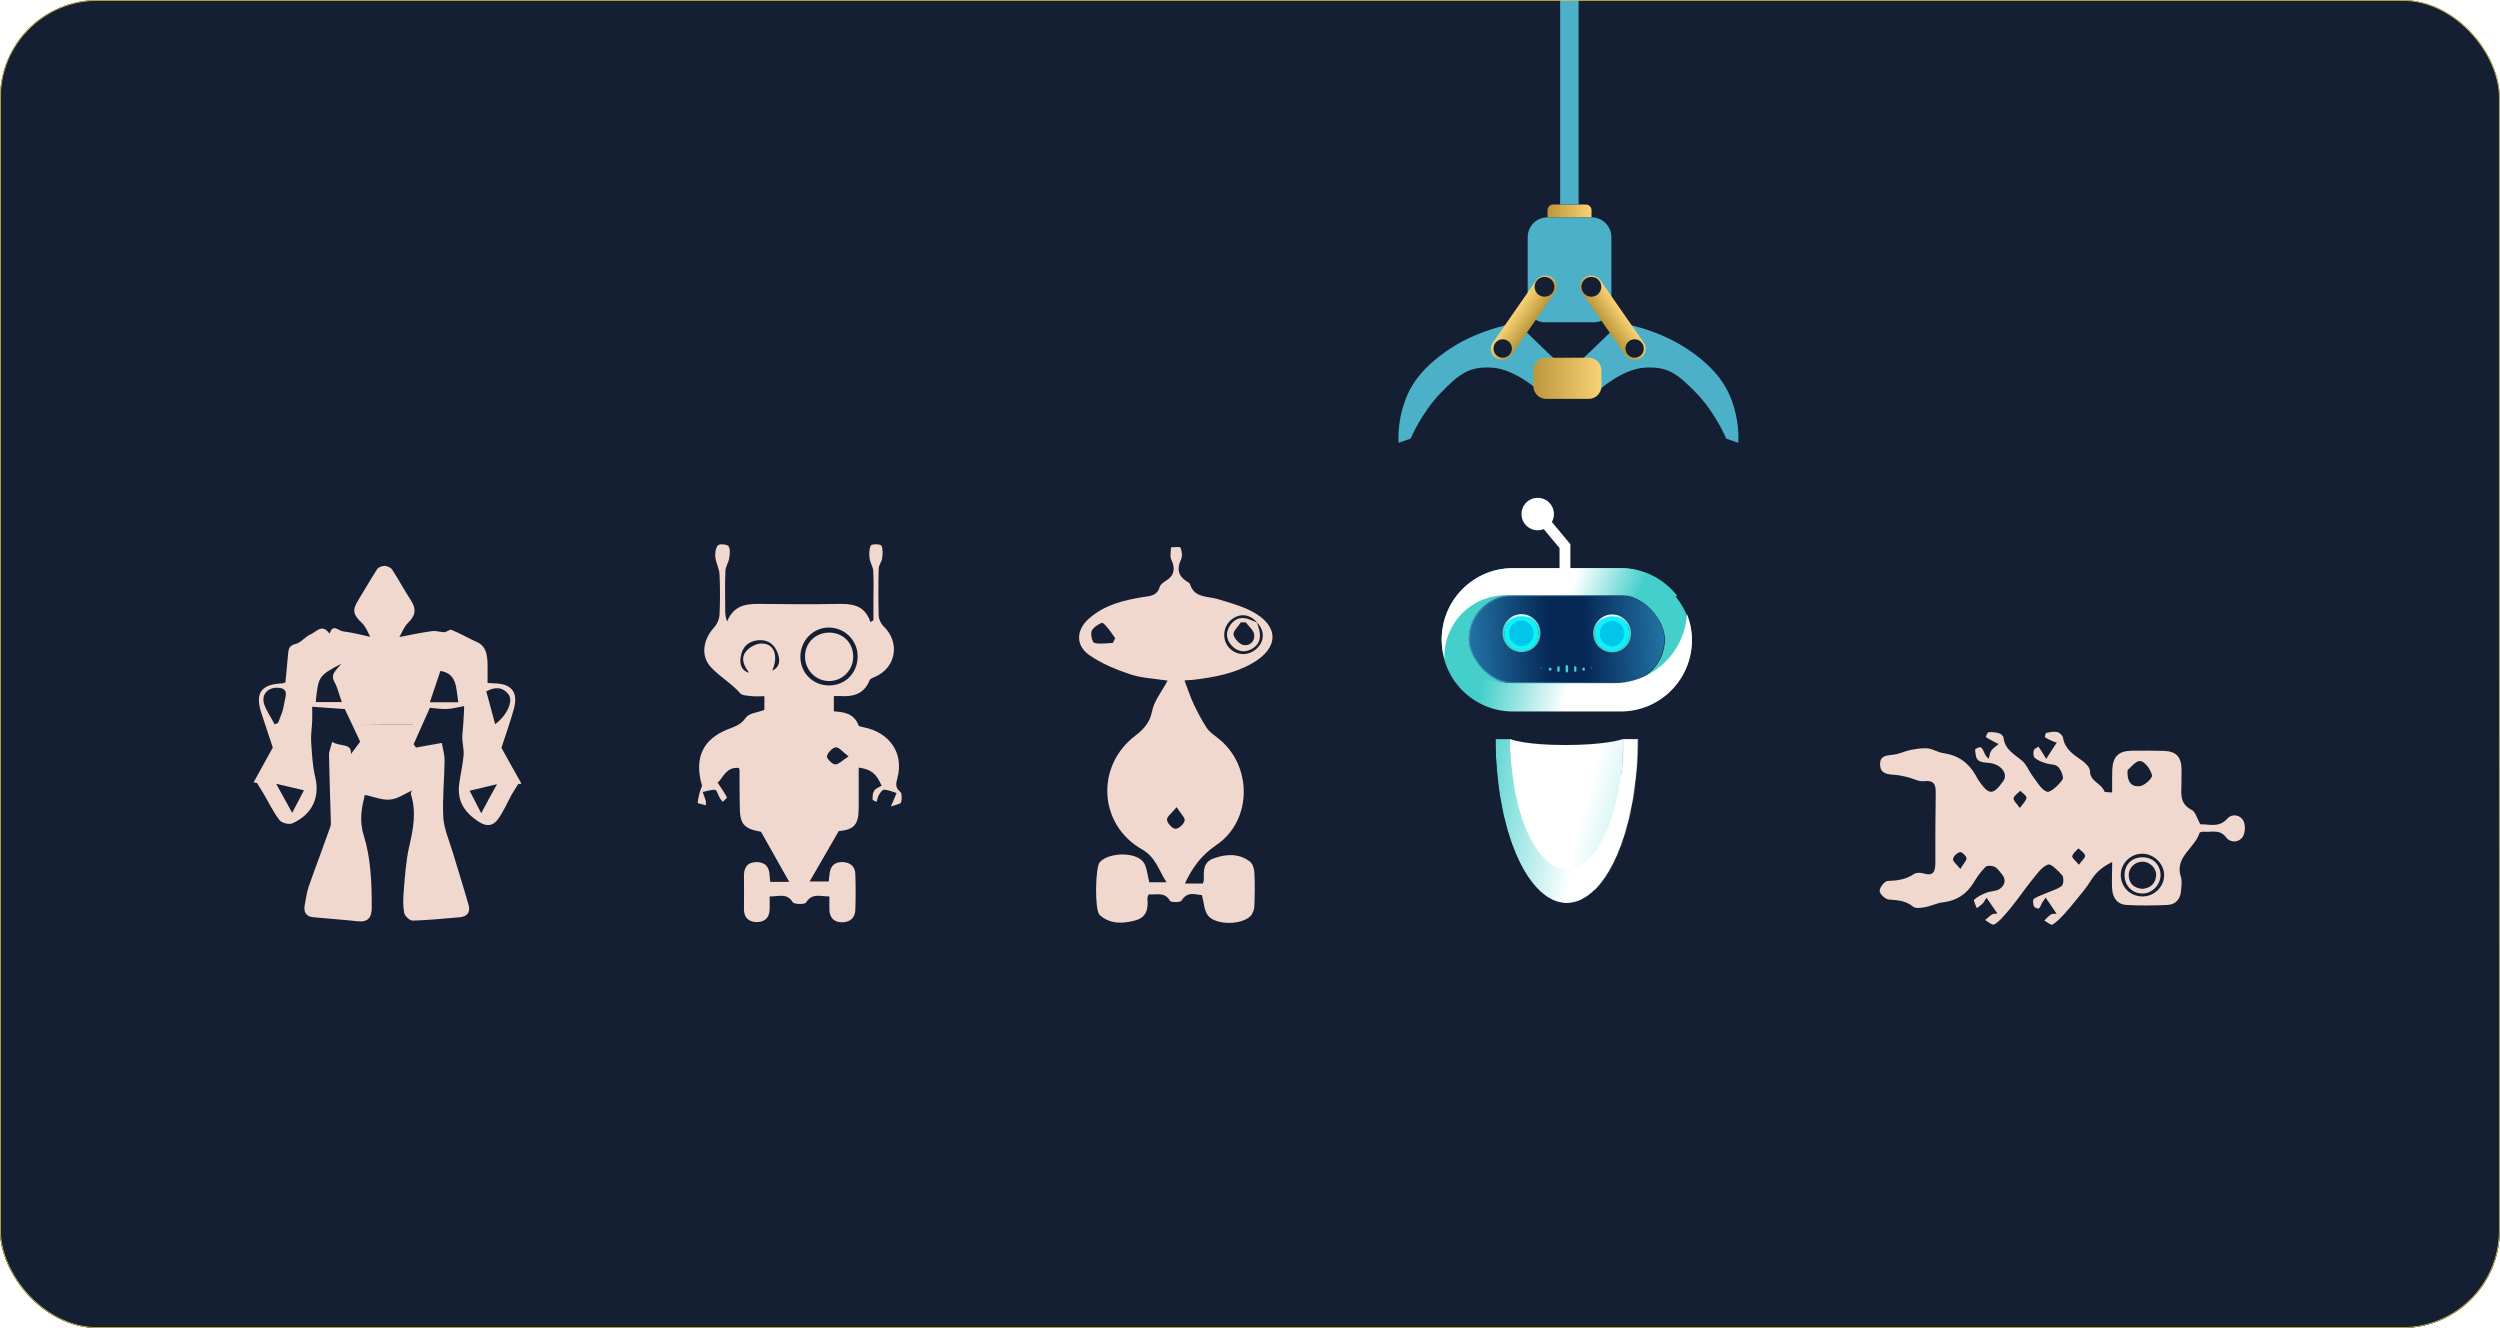 <svg width="3125" height="1660" viewBox="0 0 3125 1660" fill="none" xmlns="http://www.w3.org/2000/svg">
<g clip-path="url(#clip0_10895_69036)">
<rect width="3124.71" height="1660" rx="122.059" fill="#151F33"/>
<rect x="-124.5" y="-214.824" width="3473.79" height="1874.82" fill="url(#paint0_linear_10895_69036)"/>
<path d="M626.788 934.713C631.788 919.449 637.578 903.134 642.314 886.291C648.104 865.239 639.42 854.449 617.578 854.186C615.472 854.186 613.367 853.923 609.42 853.66C609.42 844.976 609.683 836.818 609.42 828.397C608.893 817.607 607.314 807.344 595.735 802.344C585.209 797.607 575.209 791.818 564.42 787.344C562.051 786.291 558.367 790.239 555.209 790.239C550.209 790.239 544.946 788.133 539.946 788.923C526.262 790.765 512.577 793.66 499.156 796.291C502.841 790.239 505.209 783.133 510.209 778.396C519.683 769.186 520.735 761.028 513.367 749.975C505.209 737.607 498.367 724.449 490.209 712.081C488.63 709.449 484.156 707.607 480.998 707.344C477.841 707.344 473.104 708.923 471.525 711.291C463.367 723.923 455.998 737.081 448.104 749.712C439.946 762.87 441.262 768.133 452.577 778.923C457.314 783.397 459.683 790.239 462.841 796.028C451.525 793.66 439.946 790.502 428.63 789.186C423.367 788.66 415.998 779.186 412.314 791.554C411.788 791.291 411.261 791.291 410.998 791.028C402.577 779.449 395.209 789.975 388.367 792.87C381.525 795.765 376.261 803.397 369.419 804.975C361.788 806.818 360.735 810.765 360.209 816.554C359.156 828.66 357.84 840.765 356.788 853.133C355.472 853.397 354.419 853.923 353.103 854.186C325.998 855.239 318.367 866.555 327.051 892.344C332.051 907.081 336.788 921.818 340.998 934.449C332.84 949.449 324.946 963.66 317.051 977.87C318.367 978.134 319.946 978.397 321.261 978.66C323.893 983.134 326.788 987.607 329.419 992.081C335.998 1003.13 341.525 1014.98 349.419 1025.24C352.051 1028.66 361.261 1031.03 365.472 1029.19C390.735 1017.87 400.209 996.028 393.893 970.765C390.472 956.555 389.946 941.555 388.893 926.818C388.367 918.397 389.946 909.976 390.209 901.555C390.472 894.976 390.209 888.397 390.209 883.397C405.209 884.449 417.84 885.502 430.998 886.291C437.577 900.239 444.683 914.976 450.209 927.081C444.683 934.713 440.735 939.713 438.63 942.607C440.209 928.397 424.683 933.66 415.209 927.344C413.63 933.923 411.261 938.923 411.261 943.66C411.788 969.449 412.577 994.976 413.367 1020.77C413.367 1025.24 414.156 1029.98 412.84 1033.66C404.156 1058.4 394.682 1083.13 385.998 1107.87C383.367 1115.24 382.577 1123.13 380.998 1130.77C379.156 1139.71 382.314 1145.77 391.788 1146.56C409.946 1148.4 428.367 1149.45 446.525 1151.55C460.209 1153.13 464.683 1146.82 464.683 1134.45C464.683 1103.92 463.63 1073.13 454.683 1044.19C448.63 1024.98 452.314 1008.66 455.998 993.66C467.051 995.765 477.577 1000.5 487.841 999.45C497.577 998.397 506.788 991.818 514.946 988.134C514.946 988.134 513.104 991.028 513.63 992.871C520.735 1014.98 516.525 1036.29 511.525 1058.13C507.314 1076.29 506.262 1094.98 504.683 1113.66C503.893 1122.61 503.63 1132.08 505.209 1141.03C505.998 1144.98 512.314 1151.03 515.998 1150.77C535.735 1150.24 555.209 1148.13 574.683 1146.56C583.893 1145.77 588.367 1140.24 585.735 1131.29C579.42 1108.92 572.314 1086.82 565.735 1064.71C561.525 1050.77 555.209 1036.55 554.156 1022.34C552.841 998.397 555.472 974.449 555.735 950.502C555.735 942.87 553.367 935.502 552.314 928.66C539.946 930.765 529.946 932.607 519.946 934.449C518.893 933.134 518.104 931.555 517.051 930.239C523.893 914.976 530.735 899.712 537.314 884.712C544.42 885.239 551.262 886.555 558.104 886.291C564.946 886.028 571.525 884.186 580.209 882.607C579.946 889.976 579.683 896.818 579.156 903.397C578.893 909.976 577.841 916.291 577.841 922.87C578.104 930.239 580.209 937.607 579.42 944.976C578.367 956.292 575.735 967.344 574.156 978.66C570.999 1000.5 579.683 1014.98 598.63 1027.34C608.893 1033.92 616.525 1032.08 622.314 1024.19C629.42 1014.45 634.157 1003.13 639.946 992.607C642.315 988.397 645.209 984.449 647.578 980.239C648.893 979.976 650.472 979.713 651.788 979.449C642.841 963.66 634.683 949.186 626.788 934.713ZM330.209 880.239C326.261 868.397 334.682 858.923 347.577 859.712C353.893 859.976 358.63 862.344 357.051 870.239C355.735 876.291 354.946 882.344 353.367 888.134C351.788 893.397 349.419 898.397 347.577 903.66C346.261 904.186 344.682 904.976 343.367 905.502C338.893 896.818 333.103 888.923 330.209 880.239ZM365.209 1016.03C357.84 1002.61 351.788 991.818 345.209 979.713C357.84 982.607 367.314 984.976 379.946 987.871C375.209 996.818 370.472 1006.03 365.209 1016.03ZM394.682 877.607C397.84 845.502 398.104 844.712 426.525 829.712C420.735 837.607 412.314 842.344 418.104 852.607C422.051 859.449 423.63 867.87 427.314 877.607C415.209 877.607 405.209 877.607 394.682 877.607ZM448.63 905.239C471.262 904.976 493.893 904.976 516.262 904.976V905.239C493.893 905.239 471.262 905.239 448.63 905.239ZM537.314 877.87C542.314 862.87 546.525 850.765 550.472 838.66C571.525 842.081 569.946 859.449 572.841 877.87C561.262 877.87 550.209 877.87 537.314 877.87ZM601.525 1016.55C596.262 1006.29 591.525 997.081 587.051 988.397C599.946 985.239 609.157 983.134 621.262 980.239C614.683 992.081 608.893 1002.61 601.525 1016.55ZM618.893 905.239C614.946 890.765 611.525 877.081 607.841 864.186C620.209 857.607 629.157 859.449 635.736 868.133C641.788 876.291 634.157 893.923 618.893 905.239Z" fill="#F1D8CF"/>
<path d="M1125.21 989.708C1118.63 984.182 1119.95 979.445 1121.79 972.603C1130.21 940.234 1111 915.498 1079.95 909.182C1077.58 908.655 1073.63 908.129 1073.1 906.55C1067.84 892.076 1055.21 889.971 1042.31 889.182C1042.31 882.34 1042.31 876.55 1042.31 870.234C1044.68 870.234 1046.52 869.708 1048.37 869.971C1065.21 871.287 1079.95 868.392 1087.05 850.234C1087.84 848.129 1091.79 847.076 1094.42 845.761C1120.47 833.918 1125.21 802.603 1104.42 782.866C1101.26 779.708 1098.63 774.445 1098.37 769.971C1097.84 750.234 1097.84 730.497 1098.37 710.76C1098.37 706.55 1102.05 702.339 1102.58 698.129C1103.37 692.866 1103.89 686.55 1101.79 682.076C1100.74 679.971 1089.68 679.708 1088.63 681.813C1086.26 686.287 1086.26 692.602 1087.05 698.129C1087.58 703.392 1091.26 708.392 1091.52 713.392C1092.31 726.55 1091.79 739.708 1091.79 752.866C1091.79 760.234 1091.79 767.866 1091.79 775.234C1090.47 776.024 1089.16 776.813 1088.1 777.603C1079.95 753.655 1061.52 754.708 1042.58 754.971C1014.16 755.497 985.472 755.234 957.051 754.971C937.84 754.708 918.63 753.129 908.893 776.813C907.051 771.813 906.525 768.129 906.525 764.445C906.525 747.339 905.998 730.234 906.788 713.129C907.051 707.866 910.735 703.129 911.525 697.866C912.314 692.866 913.103 686.55 910.735 682.866C909.156 680.497 899.682 679.444 897.577 681.55C894.419 684.971 893.63 691.55 894.156 696.287C894.946 703.655 899.156 710.76 899.419 718.129C900.209 734.708 900.209 751.55 899.419 768.129C899.156 773.918 896.261 780.497 892.314 784.708C879.156 799.182 875.472 819.445 888.367 833.655C899.419 845.761 914.156 853.918 925.209 866.55C927.84 869.708 934.946 869.445 939.946 870.234C944.946 870.761 950.209 870.234 955.472 870.234C955.472 877.34 955.472 883.129 955.472 887.34C946.788 890.761 935.998 891.55 932.314 897.076C925.998 906.287 917.84 908.392 908.63 912.076C880.472 923.655 866.788 945.498 877.577 982.34C874.682 989.182 872.84 996.287 872.051 1003.66C872.051 1004.18 878.367 1005.5 882.314 1006.55C882.314 1003.13 882.577 1002.08 882.314 1001.29C880.998 997.603 879.682 993.656 878.367 989.971C883.63 988.919 889.156 986.813 894.156 987.34C895.998 987.603 897.577 993.656 899.419 996.813C900.472 998.919 902.051 1000.5 903.367 1002.34C905.209 1000.5 909.156 997.34 908.63 996.55C905.472 990.761 901.788 985.234 897.051 978.392C903.893 972.34 907.84 958.129 923.63 959.971C924.156 961.55 924.419 962.34 924.419 963.392C924.419 977.866 924.419 992.34 924.682 1006.81C924.682 1030.23 929.419 1035.76 951.261 1039.71C962.84 1060.5 974.156 1080.5 986.525 1102.34C977.314 1102.34 970.209 1102.34 962.84 1102.34C962.577 1099.45 962.051 1097.34 962.051 1094.97C961.788 1083.92 956.788 1077.6 945.472 1077.6C933.63 1077.87 929.682 1084.97 929.946 1095.76C930.209 1109.45 929.946 1122.87 929.946 1136.55C929.946 1146.81 935.472 1152.08 945.209 1152.6C955.472 1152.87 961.788 1147.6 962.051 1136.81C962.314 1131.55 962.051 1126.55 962.051 1120.5C973.104 1121.02 983.367 1115.5 990.998 1127.87C992.84 1130.5 1006 1130.76 1007.58 1128.13C1015.21 1115.76 1025.47 1120.76 1036.79 1120.5C1036.79 1126.55 1036.52 1132.34 1036.79 1137.87C1037.31 1147.87 1043.37 1153.13 1053.1 1152.87C1062.84 1152.6 1068.89 1147.08 1069.16 1137.34C1069.68 1122.34 1069.68 1107.6 1069.16 1092.6C1068.89 1083.39 1063.37 1078.39 1054.16 1077.6C1044.16 1077.08 1038.37 1081.55 1037.05 1091.55C1036.52 1094.97 1036.26 1098.39 1036 1101.81C1027.84 1101.81 1020.47 1101.81 1012.05 1101.81C1024.68 1079.97 1036.52 1059.71 1048.37 1038.92C1067.58 1037.08 1073.37 1030.76 1073.37 1010.23C1073.37 993.392 1073.37 976.55 1073.37 959.445C1089.16 961.813 1095.21 966.813 1102.05 982.077C1098.63 984.182 1094.42 985.498 1092.58 988.656C1090.74 991.55 1090.74 995.761 1090.74 999.445C1090.74 1000.5 1093.89 1001.29 1095.74 1002.34C1096.79 999.445 1097.05 996.287 1098.63 993.656C1100.21 991.024 1103.1 986.813 1105.21 987.077C1110.47 987.34 1115.47 989.708 1120.74 991.287C1119.42 994.182 1118.37 997.077 1117.05 999.971C1116.52 1001.29 1116 1002.87 1113.63 1008.13C1120.21 1005.76 1125.74 1004.97 1126.26 1003.13C1127.58 998.656 1127.58 991.813 1125.21 989.708ZM965.209 838.392C973.63 819.445 967.577 803.655 950.998 804.445C944.419 804.708 935.998 809.445 932.051 814.971C925.472 823.655 930.472 833.129 936.525 841.024C925.735 837.866 924.419 829.182 925.998 820.497C927.84 808.392 935.998 801.024 948.367 800.234C959.946 799.445 968.367 805.497 972.314 816.813C975.209 825.497 975.209 833.655 965.209 838.392ZM1000.47 821.024C1000.47 800.497 1016.79 783.918 1036.79 784.445C1056.52 784.971 1072.05 800.76 1072.05 820.497C1072.05 841.287 1056.52 857.076 1035.74 856.813C1016 856.55 1000.47 841.024 1000.47 821.024ZM1043.89 955.498C1039.95 955.234 1033.1 947.866 1033.63 945.234C1034.68 940.761 1040.47 934.708 1044.68 934.182C1048.63 933.655 1053.37 939.971 1060.74 945.498C1053.1 950.234 1048.37 955.761 1043.89 955.498Z" fill="#F1D8CF"/>
<path d="M1066.52 820.766C1066.52 803.66 1053.89 791.029 1037.05 790.766C1019.42 790.502 1006 803.66 1006.26 821.029C1006.52 837.608 1019.42 851.029 1036 851.292C1052.84 851.555 1066.52 837.871 1066.52 820.766Z" fill="#F1D8CF"/>
<path d="M1565.58 828.925C1599 809.714 1599 782.346 1565.31 764.451C1551.89 757.346 1536.89 753.398 1522.42 748.925C1509.26 744.977 1492.95 747.872 1487.42 729.977C1486.89 728.661 1484.79 727.609 1483.47 726.819C1472.42 719.714 1470.84 710.767 1476.37 699.188C1478.21 695.24 1477.42 688.925 1475.58 684.451C1475.05 683.135 1467.95 684.188 1463.73 684.188C1463.73 689.188 1462.16 694.977 1464 699.188C1469.52 710.504 1467.95 719.451 1457.68 725.767C1454.52 727.872 1450.31 730.504 1449.52 733.925C1446.37 744.714 1437.95 744.977 1429 746.293C1404.52 750.24 1380.84 756.03 1361.63 772.872C1345.31 786.819 1344 806.293 1361.37 818.662C1376.63 829.451 1394.79 836.82 1412.68 842.872C1426.89 847.609 1442.42 848.135 1459.52 850.767C1452.42 864.188 1442.68 876.03 1440.05 889.188C1437.16 903.662 1429.26 911.82 1419 919.714C1369.26 957.609 1373.21 1031.03 1427.68 1061.82C1444.79 1071.56 1448.47 1088.14 1458.21 1102.87C1448.73 1102.87 1441.63 1102.87 1436.63 1102.87C1434 1093.14 1433.73 1083.4 1429 1077.35C1418.73 1064.45 1386.1 1065.5 1374.79 1077.61C1369 1083.66 1368.21 1137.87 1374.52 1143.66C1387.68 1155.5 1403.47 1154.71 1419.26 1150.5C1432.95 1146.82 1435.58 1136.29 1434.26 1123.66C1434 1122.08 1435.05 1120.5 1435.84 1117.87C1445.31 1119.19 1455.58 1113.93 1462.42 1126.03C1463.73 1128.14 1475.58 1128.14 1476.89 1125.77C1484.52 1113.4 1494.52 1118.4 1502.42 1118.93C1505.05 1128.4 1505.05 1138.14 1510.05 1144.45C1519.79 1156.82 1552.16 1156.29 1563.21 1144.98C1566.1 1141.82 1567.95 1136.56 1567.95 1132.35C1568.47 1118.4 1568.74 1104.19 1567.95 1090.24C1567.68 1085.5 1565.58 1079.19 1562.16 1076.82C1548.47 1066.56 1532.95 1067.35 1517.42 1072.87C1503.73 1077.61 1504.52 1088.66 1504.79 1099.98C1504.79 1101.56 1504 1103.14 1503.47 1104.45C1495.84 1104.45 1489 1104.45 1481.1 1104.45C1490.58 1084.19 1501.89 1068.93 1520.05 1056.56C1566.1 1025.77 1565.84 955.504 1521.63 922.083C1516.89 918.399 1511.63 914.714 1508.47 909.978C1502.16 900.241 1496.89 890.241 1491.89 879.714C1487.68 870.504 1484.52 860.767 1480.58 850.504C1485.31 850.241 1488.73 849.977 1492.16 849.714C1518.21 846.556 1543.21 841.82 1565.58 828.925ZM1538.74 774.977C1549.26 766.03 1562.16 767.346 1571.37 778.135L1570.84 777.609V777.872H1571.1C1580.84 788.135 1581.1 800.504 1571.37 810.241C1561.37 820.241 1545.84 819.977 1536.37 809.714C1527.42 799.977 1528.47 783.662 1538.74 774.977ZM1391.1 803.662C1383.21 803.925 1375.05 805.504 1367.95 803.662C1365.31 802.872 1362.68 792.346 1364.79 788.135C1366.89 783.662 1377.16 777.609 1378.47 778.662C1384.79 783.662 1389 791.03 1394 797.609C1393.21 799.451 1392.16 801.556 1391.1 803.662ZM1480.84 1025.77C1480.05 1029.98 1473.21 1036.29 1469.26 1036.03C1465.31 1035.77 1459 1028.93 1458.73 1024.71C1458.47 1020.77 1464.79 1016.29 1470.84 1008.93C1475.58 1016.82 1481.37 1021.82 1480.84 1025.77Z" fill="#F1D8CF"/>
<path d="M1537.94 781.305C1532.15 789.463 1532.15 798.673 1539.26 806.568C1546.1 814.199 1554.79 816.305 1564 811.568C1574 806.305 1576.63 797.884 1574 787.357C1573.21 784.199 1572.15 781.041 1571.37 778.147C1568.73 777.094 1566.1 776.041 1563.47 774.989C1552.94 770.252 1544 772.357 1537.94 781.305ZM1554.26 806.305C1549.26 805.252 1542.68 798.147 1541.89 793.147C1541.37 788.673 1547.94 783.147 1551.1 777.884C1553.21 777.884 1555.05 777.884 1557.15 777.884C1560.84 782.884 1566.89 787.62 1567.68 792.884C1569 801.305 1562.42 807.884 1554.26 806.305Z" fill="#F1D8CF"/>
<path d="M2505.69 1143.86C2511.25 1137.84 2516.29 1131.29 2521.32 1124.73C2527.68 1116.35 2533.78 1107.69 2540.4 1099.57C2546.23 1092.5 2552.06 1083.58 2559.97 1080.73C2563.67 1079.17 2572.83 1088.42 2577.8 1094.24C2579.89 1096.88 2579.58 1105.3 2577.2 1107.4C2571.92 1111.58 2564.8 1113.38 2558.21 1116.24C2552.93 1118.58 2547.13 1120.4 2542.38 1123.53C2540.8 1124.57 2541.29 1129.84 2542.33 1132.74C2542.85 1134.32 2547.31 1136.19 2548.37 1135.67C2550.48 1134.36 2551.02 1131.21 2552.35 1128.84C2553.95 1126.22 2555.8 1123.86 2557.13 1122.03C2562.09 1129.42 2566 1135.23 2570.7 1142.1C2568.33 1142.35 2565.44 1142.07 2563.59 1143.11C2560.43 1145.2 2558.04 1148.08 2555.4 1150.7C2558.81 1152.56 2563.79 1156.8 2565.63 1155.76C2571.18 1152.36 2575.68 1147.39 2580.18 1142.67C2585.47 1136.91 2590.5 1130.89 2595.27 1124.86C2601.63 1117 2608.25 1109.4 2613.55 1100.74C2619.66 1090.78 2627.59 1083.71 2640.26 1077.46C2640.19 1090.62 2639.61 1100.35 2640.09 1109.83C2640.55 1121.68 2646.03 1130.65 2658.66 1131.24C2675.23 1132.12 2692.08 1131.95 2708.66 1131.24C2719.98 1130.78 2725.8 1123.7 2726.39 1112.39C2726.68 1107.13 2727.76 1101.34 2726.21 1096.6C2717.66 1071.29 2743.5 1060.37 2749.4 1041.19C2749.66 1040.14 2752.56 1039.63 2754.14 1039.64C2763.87 1040.74 2774.42 1035.8 2782.79 1046.89C2788.01 1053.76 2798.54 1053.29 2803.32 1046.21C2806.5 1041.23 2807.08 1031.76 2804.47 1026.48C2800.57 1018.3 2790.05 1016.67 2784.23 1023.22C2773.64 1035.27 2761.3 1029.94 2750.5 1030.41C2746.33 1023.54 2744.53 1014.59 2739.28 1012.19C2723.8 1004.22 2726.76 991.073 2726.83 978.442C2726.86 972.652 2726.89 967.126 2726.92 961.337C2726.74 946.072 2719.93 938.931 2704.41 938.587C2691.25 938.255 2678.09 938.185 2664.93 938.38C2648.35 938.556 2640.95 945.622 2640.33 962.461C2640.02 971.67 2640.24 980.619 2640.19 990.619C2635.98 990.07 2630.97 990.571 2630.46 989.252C2626.83 978.97 2612.36 977.052 2612.43 963.631C2612.45 959.42 2606.96 953.865 2602.5 950.684C2591.75 943.259 2581 936.36 2578.7 921.874C2578.19 919.24 2574.26 915.535 2571.37 914.993C2567.16 914.182 2562.16 915.208 2557.68 916.237C2556.89 916.496 2555.81 921.491 2556.33 921.757C2559.74 923.88 2563.42 925.478 2567.1 927.076C2568.41 927.61 2569.99 927.881 2571.04 928.15C2566.53 934.968 2562.55 941 2557.77 948.607C2556.21 946.23 2554.64 943.327 2553.08 940.95C2551.51 938.31 2549.68 935.932 2548.12 933.293C2546 934.86 2542.84 935.897 2542.3 937.736C2541.5 940.626 2541.47 945.626 2543.31 947.215C2546.97 950.392 2551.96 952.26 2556.69 953.864C2561.95 955.734 2569.06 954.982 2572.46 958.421C2576.39 962.126 2580.02 971.619 2578.16 974.504C2573.39 981.321 2562.81 991.265 2558.61 989.664C2550.99 986.73 2545.78 976.439 2540.03 969.04C2535.85 963.229 2533.26 955.846 2528.02 951.345C2518.33 942.873 2505.99 937.282 2504.49 922.274C2504.24 920.167 2501.36 917.257 2499.26 916.72C2494.79 915.381 2490.05 914.83 2485.58 915.332C2484.26 915.325 2482.13 921.104 2482.39 921.368C2485.8 923.755 2489.73 925.618 2493.67 927.744C2494.98 928.54 2496.3 929.073 2498.4 929.874C2494.69 933.275 2491.26 935.099 2489.14 938.246C2487.28 941.131 2487 945.077 2485.93 948.493C2481.74 945.313 2480.7 941.623 2479.14 938.194C2478.36 936.348 2476.27 933.705 2474.95 933.961C2472.85 934.213 2468.63 936.296 2468.88 937.087C2469.39 941.827 2469.62 947.881 2472.76 950.266C2476.17 953.178 2482.48 953.212 2487.48 953.764C2501.68 955.681 2510.31 967.305 2504.21 976.221C2491.22 994.311 2486.22 994.284 2473.42 975.796C2471.85 973.682 2470.81 971.308 2469.51 968.933C2460.38 953.096 2447.27 943.816 2428.86 941.351C2422.29 940.527 2415.99 936.02 2409.42 935.459C2402.32 934.896 2395.2 936.174 2388.09 937.453C2380.72 938.993 2373.85 942.641 2366.48 943.392C2358.05 944.4 2349.9 944.358 2350.1 955.675C2350.31 966.202 2357.67 967.82 2366.35 968.392C2372.66 968.688 2378.97 970.037 2385.28 971.649C2391.85 973.262 2398.67 977.246 2404.73 976.488C2417.37 974.975 2419.97 980.515 2419.65 991.303C2419.24 1020.25 2419.08 1049.2 2419.2 1078.14C2419.14 1088.93 2417.26 1095.77 2404.12 1091.75C2400.71 1090.68 2395.45 1090.65 2392.54 1092.48C2382.24 1099.53 2371.44 1100.79 2359.34 1101.25C2355.65 1101.5 2349.56 1109.36 2349.54 1113.57C2349.52 1117.25 2356.32 1123.87 2360.79 1124.42C2371.84 1125.27 2382.1 1125.58 2391.27 1133.26C2394.42 1135.91 2401.53 1134.89 2406.53 1133.87C2414.17 1132.59 2421.3 1128.68 2428.67 1127.93C2445.52 1125.91 2457.93 1118.09 2466.96 1103.4C2471.21 1096.31 2475.98 1089.5 2481.8 1083.74C2483.65 1081.64 2489.7 1081.94 2492.85 1083.27C2496.53 1084.87 2499.14 1088.83 2502.02 1092.26C2508.3 1099.4 2506.15 1106.76 2499.55 1111.2C2495.06 1114.33 2487.96 1113.77 2482.42 1116.11C2477.14 1118.19 2471.6 1121.05 2467.64 1124.72C2466.58 1125.76 2469.71 1131.57 2471 1135.26C2473.38 1133.17 2476.28 1131.6 2478.4 1129.25C2480.52 1126.89 2481.85 1124 2483.18 1122.17C2488.4 1129.56 2492.32 1135.63 2496.76 1141.97C2494.12 1142.22 2491.76 1141.95 2490.17 1142.99C2487 1144.82 2484.36 1147.7 2481.45 1150.05C2485.12 1152.18 2490.1 1156.68 2492.47 1155.64C2497.75 1153.03 2501.99 1148.05 2505.69 1143.86ZM2659.54 962.562C2662.98 959.949 2669.87 950.511 2675.39 951.329C2681.44 952.151 2688.23 961.923 2690.04 969.038C2690.81 972.463 2681.29 981.624 2675.23 982.645C2666.8 983.916 2658.14 979.923 2659.54 962.562ZM2516.99 997.867C2517.8 994.187 2522.28 991.579 2525.46 988.438C2528.07 991.346 2533.06 994.267 2533.04 997.162C2533.03 1000.58 2529.06 1003.98 2524.82 1010.01C2520.64 1003.94 2516.19 1000.23 2516.99 997.867ZM2705.17 1093.59C2705.36 1108.07 2693.19 1120.37 2678.71 1120.56C2662.92 1120.74 2650.88 1108.83 2650.96 1093.57C2651.04 1079.1 2663.21 1067.06 2677.94 1067.13C2692.15 1067.21 2704.98 1079.38 2705.17 1093.59ZM2606.35 1069.65C2606.86 1072.02 2602.37 1075.68 2598.66 1080.93C2594.74 1076.17 2590.02 1072.73 2590.29 1070.36C2590.84 1066.68 2595.33 1063.81 2597.98 1060.4C2601.12 1063.31 2605.58 1065.96 2606.35 1069.65ZM2450.47 1086.2C2445.76 1080.39 2440.78 1076.68 2441.32 1073.79C2441.61 1070.37 2446.37 1065.92 2450.05 1065.15C2452.16 1064.63 2457.92 1069.93 2458.17 1072.82C2458.16 1075.98 2454.19 1079.64 2450.47 1086.2Z" fill="#F1D8CF"/>
<path d="M2655.7 1093.6C2655.64 1106.76 2664.53 1116.28 2677.16 1116.87C2689.53 1117.46 2700.64 1106.47 2700.7 1093.84C2700.51 1080.94 2691.35 1071.68 2678.19 1071.61C2665.03 1071.54 2655.77 1080.44 2655.7 1093.6ZM2695.18 1094.33C2694.33 1104.33 2688.51 1110.09 2677.98 1111.09C2668.51 1110.25 2661.7 1105.47 2660.96 1095.21C2660.22 1085.47 2667.9 1077.35 2677.63 1077.14C2686.85 1076.66 2695.75 1085.13 2695.18 1094.33Z" fill="#F1D8CF"/>
<path d="M1909.61 296.449C1909.61 282.739 1920.72 271.625 1934.43 271.625H1989.4C2003.11 271.625 2014.22 282.739 2014.22 296.449V381.56C2014.22 393.311 2004.69 402.837 1992.94 402.837H1930.88C1919.13 402.837 1909.61 393.311 1909.61 381.56V296.449Z" fill="#4CB1C8"/>
<path d="M1934.43 262.757C1934.43 258.84 1937.6 255.664 1941.52 255.664H1982.3C1986.22 255.664 1989.39 258.84 1989.39 262.757V271.622H1934.43V262.757Z" fill="url(#paint1_linear_10895_69036)"/>
<path d="M1950.19 -255H1973.24V255.664H1950.19V-255Z" fill="#4CB1C8"/>
<path d="M1753.57 509.221C1760.66 485.283 1773.96 461.346 1812.97 435.635C1851.98 409.925 1896.3 403.719 1896.3 403.719C1896.3 403.719 1931.77 438.295 1943.29 448.934C1954.82 459.573 1950.39 496.809 1950.39 496.809L1922.9 487.943C1922.9 487.943 1893.65 461.346 1865.27 459.573C1836.9 457.8 1824.49 466.665 1800.56 491.489C1776.62 516.313 1763.32 548.23 1763.32 548.23L1748.25 553.549C1748.25 553.549 1746.47 533.158 1753.57 509.221Z" fill="#4CB1C8"/>
<path d="M2167.55 509.221C2160.46 485.283 2147.16 461.346 2108.15 435.635C2069.14 409.925 2024.81 403.719 2024.81 403.719C2024.81 403.719 1989.35 438.295 1977.82 448.934C1966.3 459.573 1970.73 496.809 1970.73 496.809L1998.22 487.943C1998.22 487.943 2027.47 461.346 2055.84 459.573C2084.21 457.8 2096.62 466.665 2120.56 491.489C2144.5 516.313 2157.8 548.23 2157.8 548.23L2172.87 553.549C2172.87 553.549 2174.64 533.158 2167.55 509.221Z" fill="#4CB1C8"/>
<path d="M1916.7 463.122C1916.7 454.309 1923.84 447.164 1932.65 447.164H1985.85C1994.66 447.164 2001.81 454.309 2001.81 463.122V482.627C2001.81 491.44 1994.66 498.585 1985.85 498.585H1932.65C1923.84 498.585 1916.7 491.44 1916.7 482.627V463.122Z" fill="url(#paint2_linear_10895_69036)"/>
<rect x="1969.57" y="354.641" width="27.795" height="122.804" rx="13.897" transform="rotate(-34.826 1969.57 354.641)" fill="url(#paint3_linear_10895_69036)"/>
<rect width="27.795" height="122.804" rx="13.897" transform="matrix(-0.821 -0.571 -0.571 0.821 1951.13 354.641)" fill="url(#paint4_linear_10895_69036)"/>
<circle cx="1878.38" cy="435.635" r="11.525" fill="#151F33"/>
<circle cx="11.525" cy="11.525" r="11.525" transform="matrix(-1 0 0 1 2054.8 424.109)" fill="#151F33"/>
<circle cx="1930.68" cy="358.506" r="12.412" fill="#151F33"/>
<circle cx="12.412" cy="12.412" r="12.412" transform="matrix(-1 0 0 1 2001.61 346.094)" fill="#151F33"/>
<rect x="1836.63" y="744.755" width="243.834" height="108.559" rx="54.28" fill="url(#paint5_linear_10895_69036)" stroke="url(#paint6_linear_10895_69036)" stroke-width="1.353"/>
<rect x="1819.05" y="727.052" width="278.999" height="144.088" rx="72.044" stroke="url(#paint7_linear_10895_69036)" stroke-width="33.819"/>
<path fill-rule="evenodd" clip-rule="evenodd" d="M1802.13 800.394C1802.13 849.522 1841.96 889.348 1891.09 889.348H2026C2075.12 889.348 2114.95 849.522 2114.95 800.394C2114.95 788.806 2112.73 777.736 2108.7 767.583C2105.82 815.787 2065.81 853.989 2016.88 853.989H1889.72C1849.24 853.989 1814.87 827.838 1802.57 791.508C1802.28 794.431 1802.13 797.395 1802.13 800.394Z" fill="url(#paint8_linear_10895_69036)"/>
<path fill-rule="evenodd" clip-rule="evenodd" d="M2097.07 745.601C2080.84 724.065 2055.04 710.143 2026 710.143H1891.09C1841.96 710.143 1802.13 749.968 1802.13 799.096C1802.13 807.631 1803.34 815.886 1805.58 823.7C1805.54 822.641 1805.51 821.578 1805.51 820.509C1805.51 778.297 1839.73 744.077 1881.95 744.077H2081.81C2087.04 744.077 2092.14 744.602 2097.07 745.601Z" fill="url(#paint9_linear_10895_69036)"/>
<path fill-rule="evenodd" clip-rule="evenodd" d="M1939.85 652.485C1944.19 644.756 1943.07 634.795 1936.49 628.222C1928.57 620.297 1915.72 620.297 1907.8 628.222C1899.87 636.146 1899.87 648.994 1907.8 656.918C1913.71 662.836 1922.38 664.334 1929.69 661.414L1949.43 685.141L1949.43 733.243L1949.43 740.007L1962.95 740.007L1962.95 733.243L1962.95 682.695L1962.95 680.249L1961.39 678.369L1939.85 652.485Z" fill="white"/>
<path d="M2028.44 923.982C2028.67 923.908 2028.89 924.079 2028.89 924.314C2028.85 969.615 2022.73 1013.2 2008.89 1045.24C1995 1077.39 1976.16 1095.46 1956.52 1095.46C1936.88 1095.46 1918.05 1077.39 1904.16 1045.24C1890.32 1013.21 1887.38 969.471 1887.36 924.183C1887.36 923.937 1887.61 923.766 1887.84 923.855C1890.91 925.05 1909.19 931.268 1956.52 931.268C2004.4 931.268 2025.23 925.048 2028.44 923.982Z" fill="url(#paint10_linear_10895_69036)"/>
<mask id="mask0_10895_69036" style="mask-type:alpha" maskUnits="userSpaceOnUse" x="1869" y="923" width="179" height="206">
<path d="M2047.34 923.826C2047.34 978.225 2037.97 1030.4 2021.29 1068.86C2004.61 1107.33 1981.98 1128.94 1958.39 1128.94C1934.8 1128.94 1912.17 1107.33 1895.49 1068.86C1878.81 1030.4 1869.44 978.225 1869.44 923.826H1887.93C1887.93 966.919 1895.35 1008.25 1908.56 1038.72C1921.78 1069.19 1939.7 1086.31 1958.39 1086.31C1977.08 1086.31 1995 1069.19 2008.22 1038.72C2021.43 1008.25 2028.85 966.919 2028.85 923.826H2047.34Z" fill="#D9D9D9"/>
</mask>
<g mask="url(#mask0_10895_69036)">
<path d="M2047.34 923.826C2047.34 978.226 2037.97 1030.4 2021.29 1068.86C2004.61 1107.33 1981.98 1128.94 1958.39 1128.94C1934.8 1128.94 1912.17 1107.33 1895.49 1068.86C1878.81 1030.4 1869.44 978.226 1869.44 923.826L1887.53 923.826C1887.72 923.826 1887.87 923.978 1887.87 924.165C1887.92 965.407 1897.91 1004.94 1910.56 1034.11C1923.25 1063.36 1940.45 1079.79 1958.39 1079.79C1976.33 1079.79 1993.53 1063.36 2006.22 1034.11C2018.87 1004.94 2025.99 965.407 2026.03 924.165C2026.03 923.978 2026.18 923.826 2026.37 923.826H2047.34Z" fill="url(#paint11_linear_10895_69036)"/>
<path d="M2116.99 923.826C2116.99 978.225 2107.62 1030.4 2090.94 1068.86C2074.26 1107.33 2051.64 1128.94 2028.05 1128.94C2004.46 1128.94 1981.84 1107.33 1965.16 1068.86C1948.48 1030.4 1939.11 978.225 1939.11 923.826L2028.05 923.826H2116.99Z" fill="url(#paint12_linear_10895_69036)"/>
</g>
<rect x="1925.63" y="834.283" width="1.353" height="1.353" rx="0.676" fill="#44CFCB"/>
<rect x="1936.03" y="834.375" width="3.246" height="4.068" rx="1.623" fill="#44CFCB"/>
<rect x="1946.65" y="832.811" width="2.951" height="7.041" rx="1.476" fill="#44CFCB"/>
<rect x="1956.98" y="831.402" width="3.246" height="9.231" rx="1.623" fill="#44CFCB"/>
<rect x="1967.6" y="832.811" width="2.951" height="7.041" rx="1.476" fill="#44CFCB"/>
<rect x="1977.93" y="834.375" width="3.246" height="4.068" rx="1.623" fill="#44CFCB"/>
<rect x="1988.55" y="834.283" width="1.353" height="1.353" rx="0.676" fill="#44CFCB"/>
<path d="M1920.19 791.711C1920.19 802.261 1911.89 810.673 1901.82 810.673C1891.75 810.673 1883.45 802.261 1883.45 791.711C1883.45 781.162 1891.75 772.75 1901.82 772.75C1911.89 772.75 1920.19 781.162 1920.19 791.711Z" fill="#01C5E9" stroke="#09F4FB" stroke-width="5.952"/>
<g filter="url(#filter0_d_10895_69036)">
<path d="M1925.58 791.425C1925.58 804.5 1914.98 815.099 1901.9 815.099C1888.83 815.099 1878.23 804.5 1878.23 791.425C1878.23 778.351 1888.83 767.752 1901.9 767.752C1914.98 767.752 1925.58 778.351 1925.58 791.425ZM1880.75 791.425C1880.75 803.107 1890.22 812.576 1901.9 812.576C1913.58 812.576 1923.05 803.107 1923.05 791.425C1923.05 779.744 1913.58 770.274 1901.9 770.274C1890.22 770.274 1880.75 779.744 1880.75 791.425Z" fill="url(#paint13_linear_10895_69036)"/>
</g>
<path d="M2033.49 792.049C2033.49 802.599 2025.18 811.011 2015.11 811.011C2005.04 811.011 1996.74 802.599 1996.74 792.049C1996.74 781.5 2005.04 773.087 2015.11 773.087C2025.18 773.087 2033.49 781.5 2033.49 792.049Z" fill="#01C5E9" stroke="#09F4FB" stroke-width="5.952"/>
<g filter="url(#filter1_d_10895_69036)">
<path d="M2038.87 791.763C2038.87 804.838 2028.27 815.437 2015.2 815.437C2002.12 815.437 1991.52 804.838 1991.52 791.763C1991.52 778.689 2002.12 768.09 2015.2 768.09C2028.27 768.09 2038.87 778.689 2038.87 791.763ZM1994.05 791.763C1994.05 803.445 2003.52 812.914 2015.2 812.914C2026.88 812.914 2036.35 803.445 2036.35 791.763C2036.35 780.082 2026.88 770.612 2015.2 770.612C2003.52 770.612 1994.05 780.082 1994.05 791.763Z" fill="url(#paint14_linear_10895_69036)"/>
</g>
</g>
<rect x="0.5" y="0.5" width="3123.71" height="1659" rx="121.559" stroke="#CFC144"/>
<defs>
<filter id="filter0_d_10895_69036" x="1874.44" y="763.964" width="54.923" height="54.923" filterUnits="userSpaceOnUse" color-interpolation-filters="sRGB">
<feFlood flood-opacity="0" result="BackgroundImageFix"/>
<feColorMatrix in="SourceAlpha" type="matrix" values="0 0 0 0 0 0 0 0 0 0 0 0 0 0 0 0 0 0 127 0" result="hardAlpha"/>
<feOffset/>
<feGaussianBlur stdDeviation="1.894"/>
<feComposite in2="hardAlpha" operator="out"/>
<feColorMatrix type="matrix" values="0 0 0 0 1 0 0 0 0 1 0 0 0 0 1 0 0 0 0.25 0"/>
<feBlend mode="normal" in2="BackgroundImageFix" result="effect1_dropShadow_10895_69036"/>
<feBlend mode="normal" in="SourceGraphic" in2="effect1_dropShadow_10895_69036" result="shape"/>
</filter>
<filter id="filter1_d_10895_69036" x="1987.74" y="764.302" width="54.923" height="54.923" filterUnits="userSpaceOnUse" color-interpolation-filters="sRGB">
<feFlood flood-opacity="0" result="BackgroundImageFix"/>
<feColorMatrix in="SourceAlpha" type="matrix" values="0 0 0 0 0 0 0 0 0 0 0 0 0 0 0 0 0 0 127 0" result="hardAlpha"/>
<feOffset/>
<feGaussianBlur stdDeviation="1.894"/>
<feComposite in2="hardAlpha" operator="out"/>
<feColorMatrix type="matrix" values="0 0 0 0 1 0 0 0 0 1 0 0 0 0 1 0 0 0 0.25 0"/>
<feBlend mode="normal" in2="BackgroundImageFix" result="effect1_dropShadow_10895_69036"/>
<feBlend mode="normal" in="SourceGraphic" in2="effect1_dropShadow_10895_69036" result="shape"/>
</filter>
<linearGradient id="paint0_linear_10895_69036" x1="1611.93" y1="1193" x2="1611.93" y2="847" gradientUnits="userSpaceOnUse">
<stop stop-color="#151F33"/>
<stop offset="1" stop-color="#151F33" stop-opacity="0"/>
</linearGradient>
<linearGradient id="paint1_linear_10895_69036" x1="1989.45" y1="263.643" x2="1934.43" y2="263.643" gradientUnits="userSpaceOnUse">
<stop stop-color="#F9D274"/>
<stop offset="1" stop-color="#BC973C"/>
</linearGradient>
<linearGradient id="paint2_linear_10895_69036" x1="2001.9" y1="472.875" x2="1916.7" y2="472.875" gradientUnits="userSpaceOnUse">
<stop stop-color="#F9D274"/>
<stop offset="1" stop-color="#BC973C"/>
</linearGradient>
<linearGradient id="paint3_linear_10895_69036" x1="1997.39" y1="416.043" x2="1969.57" y2="416.043" gradientUnits="userSpaceOnUse">
<stop stop-color="#F9D274"/>
<stop offset="1" stop-color="#BC973C"/>
</linearGradient>
<linearGradient id="paint4_linear_10895_69036" x1="27.826" y1="61.402" x2="4.8455e-07" y2="61.402" gradientUnits="userSpaceOnUse">
<stop stop-color="#F9D274"/>
<stop offset="1" stop-color="#BC973C"/>
</linearGradient>
<linearGradient id="paint5_linear_10895_69036" x1="2081.14" y1="798.865" x2="1836.73" y2="812.604" gradientUnits="userSpaceOnUse">
<stop stop-color="#2274A5"/>
<stop offset="0.412" stop-color="#062856"/>
<stop offset="0.59" stop-color="#062856"/>
<stop offset="1" stop-color="#2274A5"/>
</linearGradient>
<linearGradient id="paint6_linear_10895_69036" x1="1859.29" y1="845.028" x2="2057.47" y2="757.776" gradientUnits="userSpaceOnUse">
<stop stop-color="#3B94C7"/>
<stop offset="1" stop-color="#2274A5" stop-opacity="0"/>
</linearGradient>
<linearGradient id="paint7_linear_10895_69036" x1="1842.17" y1="748.689" x2="2085.31" y2="856.173" gradientUnits="userSpaceOnUse">
<stop stop-color="#44CFCB"/>
<stop offset="1" stop-color="#44CFCB"/>
</linearGradient>
<linearGradient id="paint8_linear_10895_69036" x1="1957.81" y1="871" x2="1854.03" y2="847.279" gradientUnits="userSpaceOnUse">
<stop stop-color="white"/>
<stop offset="1" stop-color="#44CFCB"/>
</linearGradient>
<linearGradient id="paint9_linear_10895_69036" x1="1968.18" y1="725.815" x2="2043.09" y2="754.899" gradientUnits="userSpaceOnUse">
<stop stop-color="white"/>
<stop offset="1" stop-color="#47D0CC"/>
<stop offset="1" stop-color="#44CFCB"/>
</linearGradient>
<linearGradient id="paint10_linear_10895_69036" x1="1896.97" y1="991.635" x2="2178.61" y2="1066.04" gradientUnits="userSpaceOnUse">
<stop offset="0.289" stop-color="white"/>
<stop offset="1" stop-color="#44CFCB"/>
</linearGradient>
<linearGradient id="paint11_linear_10895_69036" x1="1987.47" y1="946.823" x2="1846.27" y2="923.996" gradientUnits="userSpaceOnUse">
<stop stop-color="white"/>
<stop offset="1" stop-color="#44CFCB"/>
</linearGradient>
<linearGradient id="paint12_linear_10895_69036" x1="2011.3" y1="1006.18" x2="2046.31" y2="906.787" gradientUnits="userSpaceOnUse">
<stop stop-color="white"/>
<stop offset="1" stop-color="white"/>
</linearGradient>
<linearGradient id="paint13_linear_10895_69036" x1="1901.75" y1="792.599" x2="1899.73" y2="768.886" gradientUnits="userSpaceOnUse">
<stop offset="0.137" stop-color="#44CFCB"/>
<stop offset="0.762" stop-color="#80DEDC"/>
<stop offset="1" stop-color="white"/>
</linearGradient>
<linearGradient id="paint14_linear_10895_69036" x1="2015.05" y1="792.937" x2="2013.03" y2="769.223" gradientUnits="userSpaceOnUse">
<stop offset="0.137" stop-color="#44CFCB"/>
<stop offset="0.762" stop-color="#80DEDC"/>
<stop offset="1" stop-color="white"/>
</linearGradient>
<clipPath id="clip0_10895_69036">
<rect width="3124.71" height="1660" rx="122.059" fill="white"/>
</clipPath>
</defs>
</svg>
